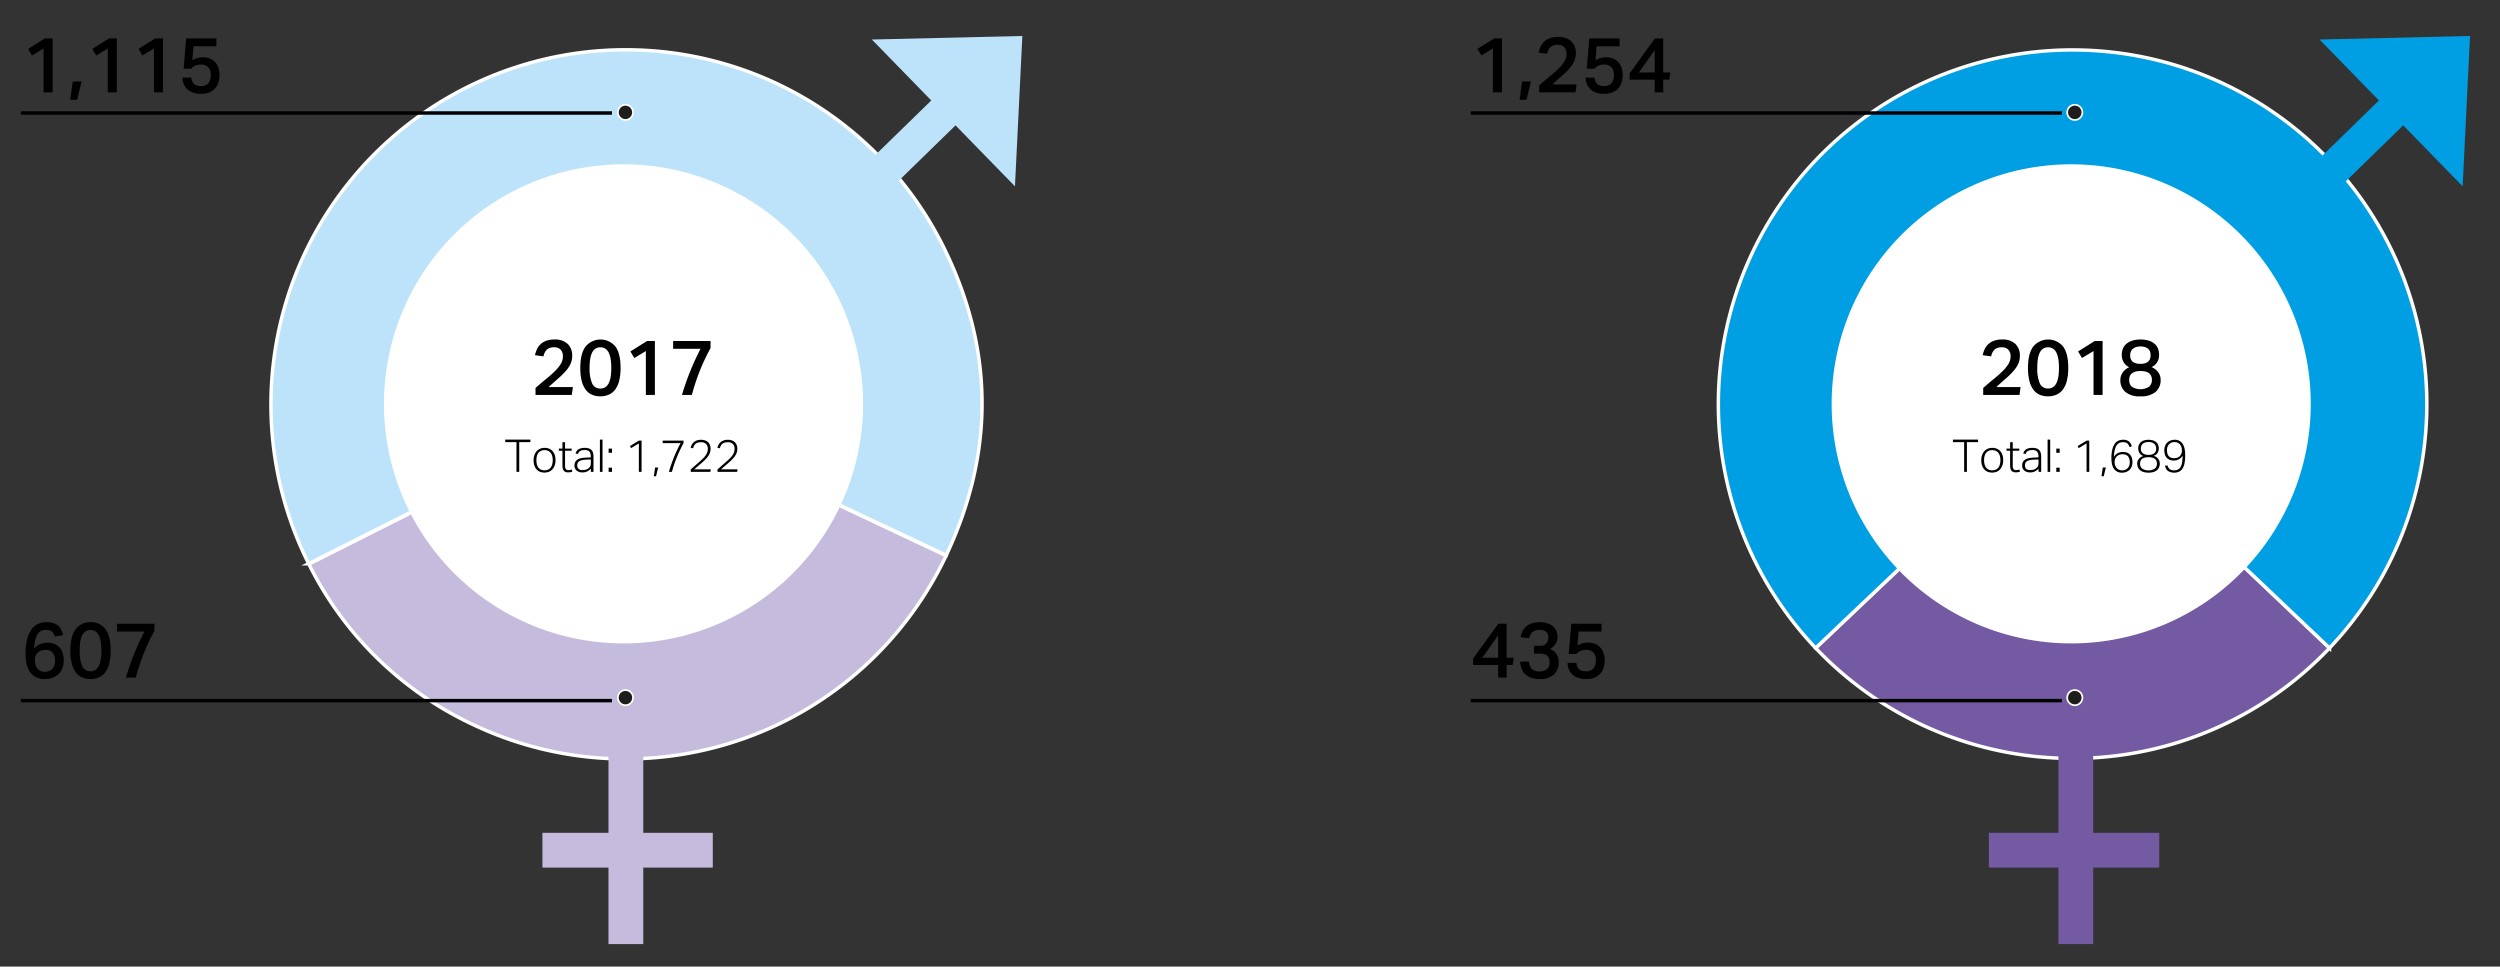<svg xmlns="http://www.w3.org/2000/svg" width="719" height="278" viewBox="0 0 719 278"><rect x="0" y="0" width="719" height="278" fill="#333333" stroke="none"/><defs><style>.cls-11,.cls-13,.cls-2{fill:none}.cls-13,.cls-2{stroke:#fff}.cls-2{stroke-miterlimit:10}.cls-3{fill:#bce3f9}.cls-4{fill:#fff}.cls-8{fill:#009ee2}.cls-11{stroke:#000}.cls-12{fill:#1d1d1b}.cls-13{stroke-width:.5px}</style></defs><g id="Grafik"><path d="M179.893 116.35l92.206 43.459a102.005 102.005 0 0 1-135.717 48.736 100.013 100.013 0 0 1-47.543-46.3z" fill="#c5bbdd"/><path class="cls-2" d="M179.893 116.35l92.206 43.459a102.005 102.005 0 0 1-135.717 48.736 100.013 100.013 0 0 1-47.543-46.3z"/><path class="cls-3" d="M179.876 116.202l-91.099 45.917a102.017 102.017 0 0 1 182.198-91.835c14.881 29.523 15.27 59.503 1.16 89.41z"/><path class="cls-2" d="M179.876 116.202l-91.099 45.917a102.017 102.017 0 0 1 182.198-91.835c14.881 29.523 15.27 59.503 1.16 89.41z"/><path class="cls-4" d="M160.335 182.376a68.897 68.897 0 1 0-47.238-85.218 68.896 68.896 0 0 0 47.238 85.218"/><path stroke-width="10" stroke-linecap="round" stroke="#bce3f9" stroke-miterlimit="10" fill="none" d="M241.02 62.01l39.16-38.169"/><path class="cls-3" d="M294.029 10.342l-43.286 1.021L291.9 53.589l2.129-43.247z"/><path d="M200 244.52h-39m19-36v58" stroke-linecap="square" stroke="#c5bbdd" stroke-width="10" stroke-miterlimit="10" fill="none"/><path d="M596.077 116.262l73.89 70.12a101.864 101.864 0 0 1-144.01 3.77 107.012 107.012 0 0 1-3.772-3.77z" fill="#735aa2"/><path class="cls-2" d="M596.077 116.262l73.89 70.12a101.864 101.864 0 0 1-144.01 3.77 107.012 107.012 0 0 1-3.772-3.77z"/><path class="cls-8" d="M596.076 116.241l-73.9 70.129a101.879 101.879 0 1 1 147.8.002z"/><path class="cls-2" d="M596.076 116.241l-73.9 70.129a101.879 101.879 0 1 1 147.8.002z"/><path class="cls-4" d="M576.689 182.38a68.898 68.898 0 1 0-47.238-85.22 68.899 68.899 0 0 0 47.238 85.22"/><path stroke="#009ee2" stroke-width="10" stroke-linecap="round" stroke-miterlimit="10" fill="none" d="M657.373 62.01l39.16-38.169"/><path class="cls-8" d="M710.383 10.342l-43.287 1.021 41.157 42.226 2.13-43.247z"/><path d="M616 244.52h-39m20-36v58" stroke="#735aa2" stroke-linecap="square" stroke-width="10" stroke-miterlimit="10" fill="none"/><path class="cls-11" d="M176 201.5H6M176 32.5H6"/><path class="cls-12" d="M179.88 198.461a2.182 2.182 0 1 0 2.182 2.182 2.182 2.182 0 0 0-2.182-2.182"/><circle class="cls-13" cx="179.88" cy="200.643" r="2.182" transform="rotate(-67.5 179.88 200.644)"/><path class="cls-12" d="M179.88 30.139a2.182 2.182 0 1 0 2.182 2.182 2.182 2.182 0 0 0-2.182-2.182"/><circle class="cls-13" cx="179.88" cy="32.321" r="2.182" transform="rotate(-67.5 179.876 32.32)"/><path class="cls-11" d="M593 201.5H423"/><path class="cls-12" d="M596.71 198.461a2.182 2.182 0 1 0 2.182 2.182 2.182 2.182 0 0 0-2.183-2.182"/><path class="cls-13" d="M596.71 198.461a2.182 2.182 0 1 0 2.182 2.182 2.182 2.182 0 0 0-2.183-2.182z"/><path class="cls-11" d="M593 32.5H423"/><path class="cls-12" d="M596.71 30.139a2.182 2.182 0 1 0 2.182 2.182 2.182 2.182 0 0 0-2.183-2.182"/><path class="cls-13" d="M596.71 30.139a2.182 2.182 0 1 0 2.182 2.182 2.182 2.182 0 0 0-2.183-2.182z"/></g><g id="EN"><path d="M157.168 108.898a32.99 32.99 0 0 0 2.492-2.222 10.644 10.644 0 0 0 1.639-2.042 4.2 4.2 0 0 0 .595-2.189 2.58 2.58 0 0 0-.663-1.874 2.395 2.395 0 0 0-1.807-.684 3.144 3.144 0 0 0-2.087.594 3.7 3.7 0 0 0-1.032 2.01l-2.448-.338a8.952 8.952 0 0 1 .573-1.717A4.448 4.448 0 0 1 155.463 99a4.933 4.933 0 0 1 1.638-.988 6.718 6.718 0 0 1 2.368-.37 5.223 5.223 0 0 1 3.794 1.268 4.5 4.5 0 0 1 1.301 3.378 5.588 5.588 0 0 1-.482 2.368 8.657 8.657 0 0 1-1.37 2.054 23.007 23.007 0 0 1-2.132 2.099q-1.245 1.088-2.795 2.503h6.982l-.315 2.266h-10.437v-1.998q1.706-1.503 3.153-2.682zM170.228 113.51a4.5 4.5 0 0 1-1.807-1.47 7.23 7.23 0 0 1-1.133-2.547 15.078 15.078 0 0 1-.394-3.682q0-4.107 1.516-6.138a5.555 5.555 0 0 1 8.552-.045q1.515 1.986 1.515 6.183a14.985 14.985 0 0 1-.393 3.67 7.102 7.102 0 0 1-1.144 2.537 4.64 4.64 0 0 1-1.841 1.482 6.01 6.01 0 0 1-2.458.482 5.9 5.9 0 0 1-2.412-.471zm3.906-2.188a2.987 2.987 0 0 0 .965-1.178 6.534 6.534 0 0 0 .539-1.863 16.419 16.419 0 0 0 .168-2.47 16.245 16.245 0 0 0-.168-2.446 6.696 6.696 0 0 0-.54-1.874 2.967 2.967 0 0 0-.964-1.19 2.502 2.502 0 0 0-1.47-.415 2.458 2.458 0 0 0-1.47.426 2.975 2.975 0 0 0-.955 1.201 6.738 6.738 0 0 0-.517 1.864 17.183 17.183 0 0 0-.156 2.434 10.797 10.797 0 0 0 .707 4.4 2.445 2.445 0 0 0 2.39 1.526 2.503 2.503 0 0 0 1.47-.415zM181.302 101.076l4.802-3.008h2.246v15.51h-2.603v-12.614l-3.323 1.997zM201.477 100.313H193.6v-2.245h10.752v2.042a59.033 59.033 0 0 0-5.365 13.468h-2.85a74.84 74.84 0 0 1 5.341-13.266zM145.31 127.154v-.727h7.23v.727h-3.212v8.555h-.793v-8.555zM155.263 135.67a2.632 2.632 0 0 1-.976-.708 3.253 3.253 0 0 1-.61-1.112 4.607 4.607 0 0 1-.215-1.456 4.548 4.548 0 0 1 .228-1.482 3.335 3.335 0 0 1 .636-1.13 2.757 2.757 0 0 1 .996-.722 3.266 3.266 0 0 1 1.312-.254 3.344 3.344 0 0 1 1.314.247 2.667 2.667 0 0 1 .987.709 3.176 3.176 0 0 1 .618 1.111 4.597 4.597 0 0 1 .214 1.443 4.666 4.666 0 0 1-.22 1.482 3.323 3.323 0 0 1-.632 1.138 2.707 2.707 0 0 1-1 .727 3.633 3.633 0 0 1-2.652.007zm2.423-.63a2.051 2.051 0 0 0 .729-.618 2.578 2.578 0 0 0 .416-.923 4.867 4.867 0 0 0 .13-1.157 4.662 4.662 0 0 0-.13-1.124 2.579 2.579 0 0 0-.416-.917 2.05 2.05 0 0 0-.729-.617 2.657 2.657 0 0 0-2.15 0 1.982 1.982 0 0 0-.728.617 2.64 2.64 0 0 0-.41.917 4.762 4.762 0 0 0-.13 1.137 4.858 4.858 0 0 0 .13 1.144 2.639 2.639 0 0 0 .41.923 1.983 1.983 0 0 0 .727.617 2.657 2.657 0 0 0 2.152 0zM160.716 129.638v-.624h1.04v-1.846h.754v1.846h1.898v.624h-1.898v4.38a1.593 1.593 0 0 0 .208.84.781.781 0 0 0 .729.344 2.709 2.709 0 0 0 .57-.052 3.65 3.65 0 0 0 .417-.117l.156.61a3.171 3.171 0 0 1-.475.144 3.377 3.377 0 0 1-.734.064 1.749 1.749 0 0 1-.897-.194 1.268 1.268 0 0 1-.488-.514 2.006 2.006 0 0 1-.2-.734 9.25 9.25 0 0 1-.04-.871v-3.9zM169.53 135.17a2.85 2.85 0 0 1-.533.357 3.091 3.091 0 0 1-.657.248 3.194 3.194 0 0 1-.787.09 2.632 2.632 0 0 1-1.689-.507 1.813 1.813 0 0 1-.638-1.508 1.957 1.957 0 0 1 .286-1.105 2.016 2.016 0 0 1 .761-.677 3.544 3.544 0 0 1 1.08-.343 10.495 10.495 0 0 1 1.254-.124l1.3-.052v-.208a2.219 2.219 0 0 0-.384-1.443 1.724 1.724 0 0 0-1.37-.455 3.62 3.62 0 0 0-.813.078 1.652 1.652 0 0 0-.553.227 1.231 1.231 0 0 0-.352.352 1.545 1.545 0 0 0-.194.448l-.69-.104q.365-1.638 2.627-1.638a3.615 3.615 0 0 1 1.183.169 1.775 1.775 0 0 1 1.196 1.267 3.904 3.904 0 0 1 .13 1.06v4.408h-.754v-.95a3.3 3.3 0 0 1-.403.41zm-.846-2.97a7.2 7.2 0 0 0-1.26.135 2.492 2.492 0 0 0-.82.313 1.18 1.18 0 0 0-.448.494 1.633 1.633 0 0 0-.137.695 1.385 1.385 0 0 0 .345.982 1.597 1.597 0 0 0 1.202.37 3.808 3.808 0 0 0 .852-.097 1.714 1.714 0 0 0 .696-.319 2.922 2.922 0 0 0 .383-.325 1.463 1.463 0 0 0 .247-.344 1.395 1.395 0 0 0 .137-.423 3.319 3.319 0 0 0 .039-.546v-.988zM173.286 126.427v9.282h-.754v-9.282zM176.017 129.014v1.209h-.976v-1.21zm0 5.486v1.209h-.976V134.5zM181.49 128.884l-.326-.585 2.574-1.573h.78v8.983h-.78v-8.19zM189.29 134.46l-.612 2.523h-.637l.363-2.522zM193.833 131.497a38.233 38.233 0 0 1 1.917-4.057h-5.161v-.714h5.993v.714a44 44 0 0 0-1.911 4.043 35.062 35.062 0 0 0-1.43 4.226h-.871q.637-2.158 1.463-4.212zM199.709 134.077q.592-.526 1.19-1.046.662-.572 1.163-1.053a7.155 7.155 0 0 0 .832-.936 3.769 3.769 0 0 0 .5-.917 2.876 2.876 0 0 0 .17-.994 1.917 1.917 0 0 0-.507-1.456 2.013 2.013 0 0 0-1.444-.482 3.084 3.084 0 0 0-.942.124 1.848 1.848 0 0 0-.644.345 1.694 1.694 0 0 0-.422.546 5.362 5.362 0 0 0-.292.715l-.69-.144a4.167 4.167 0 0 1 .312-.818 2.567 2.567 0 0 1 .559-.741 2.776 2.776 0 0 1 .878-.533 3.49 3.49 0 0 1 1.28-.208 3.298 3.298 0 0 1 1.157.188 2.278 2.278 0 0 1 1.378 1.346 2.777 2.777 0 0 1 .181 1.013 3.527 3.527 0 0 1-.181 1.145 4.213 4.213 0 0 1-.553 1.06 7.846 7.846 0 0 1-.942 1.085q-.573.56-1.353 1.223-.403.338-.845.721l-.832.72h4.785l-.157.73h-5.629v-.703q.457-.403 1.048-.93zM207.404 134.077q.592-.526 1.19-1.046.662-.572 1.163-1.053a7.155 7.155 0 0 0 .832-.936 3.765 3.765 0 0 0 .5-.917 2.876 2.876 0 0 0 .17-.994 1.917 1.917 0 0 0-.507-1.456 2.014 2.014 0 0 0-1.443-.482 3.084 3.084 0 0 0-.943.124 1.847 1.847 0 0 0-.643.345 1.693 1.693 0 0 0-.423.546 5.375 5.375 0 0 0-.292.715l-.69-.144a4.155 4.155 0 0 1 .313-.818 2.564 2.564 0 0 1 .559-.741 2.774 2.774 0 0 1 .877-.533 3.49 3.49 0 0 1 1.28-.208 3.298 3.298 0 0 1 1.158.188 2.278 2.278 0 0 1 1.378 1.346 2.777 2.777 0 0 1 .181 1.013 3.528 3.528 0 0 1-.181 1.145 4.213 4.213 0 0 1-.553 1.06 7.846 7.846 0 0 1-.943 1.085q-.572.56-1.352 1.223-.403.338-.845.721l-.832.72h4.784l-.156.73h-5.629v-.703q.456-.403 1.047-.93z"/><g><path d="M15.368 182.16a1.814 1.814 0 0 0-.348-.46 1.712 1.712 0 0 0-.471-.315 2.71 2.71 0 0 0-.65-.19 3.453 3.453 0 0 0-1.056-.022 2.599 2.599 0 0 0-2.177 1.481 8.976 8.976 0 0 0-.83 3.883 4.289 4.289 0 0 1 1.627-1.257 5.598 5.598 0 0 1 2.144-.426 5.51 5.51 0 0 1 2.076.36 3.785 3.785 0 0 1 1.47 1.031 4.421 4.421 0 0 1 .876 1.616 7.123 7.123 0 0 1 .292 2.11 5.82 5.82 0 0 1-.427 2.3 4.748 4.748 0 0 1-1.167 1.673 4.894 4.894 0 0 1-1.728 1.01 6.562 6.562 0 0 1-2.133.337 5.205 5.205 0 0 1-2.75-.651 4.891 4.891 0 0 1-1.683-1.684 6.91 6.91 0 0 1-.853-2.3 13.75 13.75 0 0 1-.236-2.502 17.07 17.07 0 0 1 .472-4.344 8.26 8.26 0 0 1 1.28-2.839 4.711 4.711 0 0 1 1.896-1.549 5.779 5.779 0 0 1 2.323-.471 5.135 5.135 0 0 1 3.333.92 4.642 4.642 0 0 1 1.47 2.828l-2.357.337-.09-.225a6.801 6.801 0 0 0-.303-.651zm-.37 10.246a3.166 3.166 0 0 0 .83-2.39 3.658 3.658 0 0 0-.64-2.234 2.495 2.495 0 0 0-2.143-.863 3.747 3.747 0 0 0-1.212.19 2.565 2.565 0 0 0-.977.594 2.706 2.706 0 0 0-.64 1 3.204 3.204 0 0 0-.157 1.402 3.83 3.83 0 0 0 .18 1.168 2.996 2.996 0 0 0 .527.987 2.607 2.607 0 0 0 .864.685 2.737 2.737 0 0 0 1.235.257 2.954 2.954 0 0 0 2.133-.796zM23.58 194.82a4.5 4.5 0 0 1-1.808-1.47 7.232 7.232 0 0 1-1.133-2.548 15.084 15.084 0 0 1-.393-3.682q0-4.108 1.516-6.139a5.067 5.067 0 0 1 4.32-2.031 5.019 5.019 0 0 1 4.231 1.986q1.515 1.986 1.515 6.184a14.98 14.98 0 0 1-.393 3.67 7.1 7.1 0 0 1-1.144 2.537 4.639 4.639 0 0 1-1.841 1.481 6.01 6.01 0 0 1-2.458.483 5.899 5.899 0 0 1-2.412-.472zm3.905-2.19a2.988 2.988 0 0 0 .965-1.178 6.532 6.532 0 0 0 .54-1.862 16.42 16.42 0 0 0 .167-2.47 16.245 16.245 0 0 0-.168-2.447 6.696 6.696 0 0 0-.539-1.873 2.969 2.969 0 0 0-.965-1.19 2.502 2.502 0 0 0-1.47-.415 2.458 2.458 0 0 0-1.47.426 2.976 2.976 0 0 0-.955 1.202 6.745 6.745 0 0 0-.516 1.863 17.186 17.186 0 0 0-.157 2.434 10.795 10.795 0 0 0 .707 4.4 2.445 2.445 0 0 0 2.39 1.526 2.503 2.503 0 0 0 1.471-.415zM41.544 181.621h-7.879v-2.244h10.752v2.042a59.036 59.036 0 0 0-5.364 13.468h-2.85a74.84 74.84 0 0 1 5.34-13.266z"/></g><g><path d="M8.085 14.06l4.803-3.007h2.245v15.51h-2.604V13.948l-3.322 1.997zM22.177 28.695H20.2l.719-5.275h2.559zM26.553 14.06l4.803-3.007H33.6v15.51h-2.604V13.948l-3.322 1.997zM39.837 14.06l4.803-3.007h2.245v15.51h-2.604V13.948l-3.322 1.997zM55.287 23.387a2.148 2.148 0 0 0 .516.762 2.02 2.02 0 0 0 .83.45 4.47 4.47 0 0 0 1.223.145 2.665 2.665 0 0 0 2.01-.752 3.408 3.408 0 0 0 .73-2.435 3.22 3.22 0 0 0-.686-2.222 2.678 2.678 0 0 0-2.099-.763 3.92 3.92 0 0 0-1.616.303 3.726 3.726 0 0 0-1.212.887h-2.176l.74-8.71h8.686v2.245h-6.576l-.36 4.062a4.91 4.91 0 0 1 1.404-.65 5.738 5.738 0 0 1 1.605-.224 5.192 5.192 0 0 1 2.244.437 4.215 4.215 0 0 1 1.493 1.145 4.484 4.484 0 0 1 .83 1.616 6.641 6.641 0 0 1 .259 1.83 6.761 6.761 0 0 1-.394 2.435 4.625 4.625 0 0 1-1.088 1.695 4.367 4.367 0 0 1-1.65.998 6.295 6.295 0 0 1-2.054.326 6.008 6.008 0 0 1-3.927-1.134 4.8 4.8 0 0 1-1.549-3.513h2.536a4.505 4.505 0 0 0 .281 1.067z"/></g><g><path d="M573.521 108.898a32.99 32.99 0 0 0 2.493-2.222 10.64 10.64 0 0 0 1.638-2.042 4.2 4.2 0 0 0 .595-2.189 2.581 2.581 0 0 0-.662-1.874 2.395 2.395 0 0 0-1.808-.684 3.144 3.144 0 0 0-2.087.594 3.7 3.7 0 0 0-1.032 2.01l-2.447-.338a8.952 8.952 0 0 1 .572-1.717A4.448 4.448 0 0 1 571.816 99a4.933 4.933 0 0 1 1.638-.988 6.718 6.718 0 0 1 2.368-.37 5.223 5.223 0 0 1 3.794 1.268 4.5 4.5 0 0 1 1.302 3.378 5.588 5.588 0 0 1-.482 2.368 8.657 8.657 0 0 1-1.37 2.054 23.007 23.007 0 0 1-2.132 2.099q-1.245 1.088-2.795 2.503h6.981l-.314 2.266h-10.438v-1.998q1.707-1.503 3.153-2.682zM586.582 113.51a4.5 4.5 0 0 1-1.808-1.47 7.23 7.23 0 0 1-1.132-2.547 15.078 15.078 0 0 1-.394-3.682q0-4.107 1.516-6.138a5.555 5.555 0 0 1 8.551-.045q1.515 1.986 1.515 6.183a14.985 14.985 0 0 1-.393 3.67 7.102 7.102 0 0 1-1.144 2.537 4.64 4.64 0 0 1-1.84 1.482 6.01 6.01 0 0 1-2.459.482 5.9 5.9 0 0 1-2.412-.471zm3.905-2.188a2.987 2.987 0 0 0 .965-1.178 6.534 6.534 0 0 0 .54-1.863 16.419 16.419 0 0 0 .167-2.47 16.245 16.245 0 0 0-.168-2.446 6.696 6.696 0 0 0-.539-1.874 2.967 2.967 0 0 0-.965-1.19 2.502 2.502 0 0 0-1.47-.415 2.458 2.458 0 0 0-1.47.426 2.975 2.975 0 0 0-.955 1.201 6.738 6.738 0 0 0-.516 1.864 17.183 17.183 0 0 0-.156 2.434 10.795 10.795 0 0 0 .707 4.4 2.445 2.445 0 0 0 2.39 1.526 2.503 2.503 0 0 0 1.47-.415zM597.655 101.076l4.803-3.008h2.245v15.51H602.1v-12.614l-3.322 1.997zM610.806 104.252a4.091 4.091 0 0 1-.584-2.256 4.567 4.567 0 0 1 .314-1.694 3.562 3.562 0 0 1 .977-1.381 4.934 4.934 0 0 1 1.672-.932 7.408 7.408 0 0 1 2.4-.347 7.673 7.673 0 0 1 2.459.347 4.697 4.697 0 0 1 1.673.944 3.493 3.493 0 0 1 .942 1.391 4.893 4.893 0 0 1 .292 1.695 3.927 3.927 0 0 1-.584 2.221 3.675 3.675 0 0 1-1.571 1.325 5.705 5.705 0 0 1 .965.561 4.22 4.22 0 0 1 .842.797 3.657 3.657 0 0 1 .584 1.044 3.828 3.828 0 0 1 .212 1.324 4.33 4.33 0 0 1-1.447 3.412 6.434 6.434 0 0 1-4.366 1.28 6.338 6.338 0 0 1-4.355-1.28 4.379 4.379 0 0 1-1.414-3.412 3.605 3.605 0 0 1 .225-1.302 4.03 4.03 0 0 1 .584-1.044 4.136 4.136 0 0 1 .82-.797 4.682 4.682 0 0 1 .931-.538 3.594 3.594 0 0 1-1.571-1.358zm2.323 6.98a4.64 4.64 0 0 0 4.96-.022 2.532 2.532 0 0 0 .797-1.964 2.953 2.953 0 0 0-.168-1.022 1.946 1.946 0 0 0-.55-.797 2.685 2.685 0 0 0-1.011-.527 5.404 5.404 0 0 0-1.549-.19 5.055 5.055 0 0 0-1.594.213 2.706 2.706 0 0 0-.998.561 1.864 1.864 0 0 0-.516.82 3.304 3.304 0 0 0-.146.987 2.496 2.496 0 0 0 .775 1.941zm.224-7.205a3.48 3.48 0 0 0 2.255.595 3.207 3.207 0 0 0 2.223-.628 2.457 2.457 0 0 0 .673-1.886 3.014 3.014 0 0 0-.146-.942 1.894 1.894 0 0 0-.494-.786 2.502 2.502 0 0 0-.897-.539 4.62 4.62 0 0 0-2.738.011 2.53 2.53 0 0 0-.921.562 2.102 2.102 0 0 0-.505.796 2.836 2.836 0 0 0-.157.943 2.317 2.317 0 0 0 .707 1.874z"/></g><g><path d="M561.664 127.154v-.727h7.229v.727h-3.211v8.555h-.793v-8.555zM571.616 135.67a2.632 2.632 0 0 1-.975-.708 3.256 3.256 0 0 1-.61-1.112 4.607 4.607 0 0 1-.215-1.456 4.548 4.548 0 0 1 .227-1.482 3.335 3.335 0 0 1 .637-1.13 2.757 2.757 0 0 1 .995-.722 3.267 3.267 0 0 1 1.313-.254 3.344 3.344 0 0 1 1.313.247 2.667 2.667 0 0 1 .987.709 3.176 3.176 0 0 1 .619 1.111 4.597 4.597 0 0 1 .213 1.443 4.666 4.666 0 0 1-.22 1.482 3.323 3.323 0 0 1-.631 1.138 2.708 2.708 0 0 1-1.001.727 3.633 3.633 0 0 1-2.651.007zm2.424-.63a2.052 2.052 0 0 0 .729-.618 2.578 2.578 0 0 0 .416-.923 4.866 4.866 0 0 0 .13-1.157 4.662 4.662 0 0 0-.13-1.124 2.579 2.579 0 0 0-.416-.917 2.05 2.05 0 0 0-.729-.617 2.657 2.657 0 0 0-2.151 0 1.983 1.983 0 0 0-.728.617 2.64 2.64 0 0 0-.41.917 4.762 4.762 0 0 0-.13 1.137 4.858 4.858 0 0 0 .13 1.144 2.639 2.639 0 0 0 .41.923 1.984 1.984 0 0 0 .728.617 2.657 2.657 0 0 0 2.151 0zM577.07 129.638v-.624h1.04v-1.846h.753v1.846h1.899v.624h-1.899v4.38a1.593 1.593 0 0 0 .208.84.782.782 0 0 0 .729.344 2.709 2.709 0 0 0 .571-.052 3.65 3.65 0 0 0 .416-.117l.156.61a3.178 3.178 0 0 1-.474.144 3.378 3.378 0 0 1-.735.064 1.749 1.749 0 0 1-.897-.194 1.268 1.268 0 0 1-.488-.514 2.006 2.006 0 0 1-.2-.734 9.25 9.25 0 0 1-.04-.871v-3.9zM585.884 135.17a2.85 2.85 0 0 1-.533.357 3.091 3.091 0 0 1-.657.248 3.193 3.193 0 0 1-.787.09 2.632 2.632 0 0 1-1.69-.507 1.813 1.813 0 0 1-.637-1.508 1.957 1.957 0 0 1 .286-1.105 2.015 2.015 0 0 1 .761-.677 3.543 3.543 0 0 1 1.08-.343 10.492 10.492 0 0 1 1.254-.124l1.3-.052v-.208a2.22 2.22 0 0 0-.384-1.443 1.724 1.724 0 0 0-1.37-.455 3.62 3.62 0 0 0-.813.078 1.651 1.651 0 0 0-.553.227 1.23 1.23 0 0 0-.352.352 1.543 1.543 0 0 0-.194.448l-.69-.104q.365-1.638 2.626-1.638a3.614 3.614 0 0 1 1.184.169 1.775 1.775 0 0 1 1.195 1.267 3.908 3.908 0 0 1 .131 1.06v4.408h-.755v-.95a3.293 3.293 0 0 1-.402.41zm-.846-2.97a7.2 7.2 0 0 0-1.26.135 2.493 2.493 0 0 0-.82.313 1.18 1.18 0 0 0-.448.494 1.631 1.631 0 0 0-.137.695 1.385 1.385 0 0 0 .345.982 1.597 1.597 0 0 0 1.202.37 3.807 3.807 0 0 0 .851-.097 1.713 1.713 0 0 0 .697-.319 2.922 2.922 0 0 0 .383-.325 1.466 1.466 0 0 0 .247-.344 1.398 1.398 0 0 0 .136-.423 3.319 3.319 0 0 0 .04-.546v-.988zM589.64 126.427v9.282h-.754v-9.282zM592.37 129.014v1.209h-.976v-1.21zm0 5.486v1.209h-.976V134.5zM597.843 128.884l-.325-.585 2.574-1.573h.78v8.983h-.78v-8.19zM605.643 134.46l-.612 2.523h-.636l.363-2.522zM612.15 127.922a1.483 1.483 0 0 0-.365-.43 1.315 1.315 0 0 0-.513-.24 3.097 3.097 0 0 0-.715-.071 2.502 2.502 0 0 0-.982.188 1.9 1.9 0 0 0-.793.663 3.793 3.793 0 0 0-.552 1.287 9.763 9.763 0 0 0-.248 2.06 2.858 2.858 0 0 1 1.092-1.06 3.202 3.202 0 0 1 1.495-.331 3.076 3.076 0 0 1 1.282.241 2.218 2.218 0 0 1 .844.65 2.626 2.626 0 0 1 .461.943 4.22 4.22 0 0 1 .144 1.104 3.367 3.367 0 0 1-.215 1.222 2.747 2.747 0 0 1-.604.956 2.701 2.701 0 0 1-.95.617 3.326 3.326 0 0 1-1.234.222 2.841 2.841 0 0 1-1.528-.371 2.704 2.704 0 0 1-.93-.962 4.086 4.086 0 0 1-.468-1.326 8.442 8.442 0 0 1-.13-1.462 10.242 10.242 0 0 1 .286-2.653 4.737 4.737 0 0 1 .748-1.638 2.434 2.434 0 0 1 1.06-.825 3.413 3.413 0 0 1 1.222-.228 2.586 2.586 0 0 1 1.755.507 2.668 2.668 0 0 1 .793 1.404l-.676.17a3.732 3.732 0 0 0-.28-.637zm-.222 6.72a2.353 2.353 0 0 0 .591-1.689 3.706 3.706 0 0 0-.103-.89 2.078 2.078 0 0 0-.338-.742 1.595 1.595 0 0 0-.63-.5 2.355 2.355 0 0 0-.982-.182 2.761 2.761 0 0 0-.884.143 2.06 2.06 0 0 0-.755.442 2.03 2.03 0 0 0-.507.76 2.663 2.663 0 0 0-.156 1.086 2.453 2.453 0 0 0 .163.806 2.485 2.485 0 0 0 .41.702 1.921 1.921 0 0 0 .65.5 2.03 2.03 0 0 0 .896.189 2.155 2.155 0 0 0 1.645-.624zM615.906 130.893a2.045 2.045 0 0 1-.481-.45 2.22 2.22 0 0 1-.344-.636 2.454 2.454 0 0 1-.13-.832 2.732 2.732 0 0 1 .175-.982 2.07 2.07 0 0 1 .533-.793 2.576 2.576 0 0 1 .917-.526 4.643 4.643 0 0 1 2.665 0 2.58 2.58 0 0 1 .916.526 2.07 2.07 0 0 1 .533.793 2.733 2.733 0 0 1 .176.982 2.422 2.422 0 0 1-.13.825 2.24 2.24 0 0 1-.338.624 1.74 1.74 0 0 1-.481.43 2.297 2.297 0 0 1-.546.24 2.834 2.834 0 0 1 .553.22 2.3 2.3 0 0 1 .578.43 2.413 2.413 0 0 1 .462.664 2.14 2.14 0 0 1 .188.935 2.679 2.679 0 0 1-.202 1.06 2.188 2.188 0 0 1-.605.82 2.823 2.823 0 0 1-1.013.532 5.42 5.42 0 0 1-2.834 0 2.89 2.89 0 0 1-1.02-.533 2.166 2.166 0 0 1-.612-.82 2.678 2.678 0 0 1-.201-1.059 2.041 2.041 0 0 1 .194-.923 2.428 2.428 0 0 1 .469-.656 2.188 2.188 0 0 1 .585-.416 2.642 2.642 0 0 1 .546-.202 1.912 1.912 0 0 1-.553-.253zm.157 3.86a3.43 3.43 0 0 0 3.692 0 1.83 1.83 0 0 0 .578-1.397 2.219 2.219 0 0 0-.124-.76 1.34 1.34 0 0 0-.41-.586 2.032 2.032 0 0 0-.746-.376 4.038 4.038 0 0 0-1.138-.137 4.087 4.087 0 0 0-1.15.137 2.038 2.038 0 0 0-.748.376 1.34 1.34 0 0 0-.41.585 2.243 2.243 0 0 0-.123.76 1.827 1.827 0 0 0 .578 1.399zm.175-4.406a2.523 2.523 0 0 0 1.677.46 2.496 2.496 0 0 0 1.67-.46 1.727 1.727 0 0 0 .527-1.372 2.018 2.018 0 0 0-.124-.708 1.533 1.533 0 0 0-.39-.585 1.9 1.9 0 0 0-.682-.404 2.973 2.973 0 0 0-1.001-.15 3.032 3.032 0 0 0-1.008.15 1.886 1.886 0 0 0-.689.404 1.536 1.536 0 0 0-.39.585 2.018 2.018 0 0 0-.123.708 1.717 1.717 0 0 0 .533 1.372zM624.063 134.968a2.251 2.251 0 0 0 1.248.299 2.43 2.43 0 0 0 1.034-.208 1.77 1.77 0 0 0 .754-.696 3.713 3.713 0 0 0 .455-1.3 11.451 11.451 0 0 0 .15-2.021 2.776 2.776 0 0 1-2.522 1.404 2.998 2.998 0 0 1-1.287-.247 2.277 2.277 0 0 1-.84-.657 2.616 2.616 0 0 1-.461-.943 4.268 4.268 0 0 1-.143-1.104 3.376 3.376 0 0 1 .215-1.223 2.684 2.684 0 0 1 1.54-1.573 3.247 3.247 0 0 1 1.222-.22 2.582 2.582 0 0 1 2.419 1.365 4.436 4.436 0 0 1 .473 1.378 8.665 8.665 0 0 1 .137 1.534q0 .52-.025 1.111a9.335 9.335 0 0 1-.124 1.164 5.729 5.729 0 0 1-.3 1.099 3.162 3.162 0 0 1-.545.928 2.473 2.473 0 0 1-.871.644 3.55 3.55 0 0 1-3.094-.253 2.124 2.124 0 0 1-.813-1.547h.754a1.62 1.62 0 0 0 .625 1.066zm2.086-3.334a1.982 1.982 0 0 0 .715-.416 1.952 1.952 0 0 0 .482-.702 2.58 2.58 0 0 0 .175-.995 3.001 3.001 0 0 0-.124-.852 2.362 2.362 0 0 0-.377-.76 1.916 1.916 0 0 0-.649-.547 1.975 1.975 0 0 0-.93-.208 2.115 2.115 0 0 0-1.632.624 2.388 2.388 0 0 0-.578 1.69 3.988 3.988 0 0 0 .097.89 1.939 1.939 0 0 0 .332.735 1.606 1.606 0 0 0 .63.494 2.386 2.386 0 0 0 .995.182 2.715 2.715 0 0 0 .864-.135z"/></g><g><path d="M433.31 179.377v9.786h2.042l-.314 2.066h-1.728v3.658h-2.447v-3.658h-7.204v-1.819l7.249-10.033zm-7.003 9.786h4.556v-6.442zM440.611 192.451a3.136 3.136 0 0 0 2.189.64 3.19 3.19 0 0 0 2.088-.628 2.442 2.442 0 0 0 .762-1.998 2.34 2.34 0 0 0-.707-1.908 3.195 3.195 0 0 0-2.076-.583h-1.682v-2.268h1.795a1.931 1.931 0 0 0 2.2-1.705 2.684 2.684 0 0 0 .09-1.123 1.774 1.774 0 0 0-.786-1.312 3.766 3.766 0 0 0-3.715.157 3.494 3.494 0 0 0-1.02 1.852l-2.425-.337a7.19 7.19 0 0 1 .55-1.65 4.435 4.435 0 0 1 1.021-1.369 4.624 4.624 0 0 1 1.606-.932 7.015 7.015 0 0 1 2.322-.336 6.887 6.887 0 0 1 2.268.336 4.671 4.671 0 0 1 1.593.898 3.523 3.523 0 0 1 .932 1.302 4.126 4.126 0 0 1 .303 1.571 3.77 3.77 0 0 1-2.156 3.592 3.887 3.887 0 0 1 1.931 1.537 4.19 4.19 0 0 1 .584 2.188 4.777 4.777 0 0 1-1.358 3.603 5.649 5.649 0 0 1-4.075 1.313 7.045 7.045 0 0 1-2.693-.449 4.647 4.647 0 0 1-1.717-1.167 4.35 4.35 0 0 1-.92-1.616 7.159 7.159 0 0 1-.326-1.773h2.582a3.367 3.367 0 0 0 .84 2.165zM453.65 191.71a2.148 2.148 0 0 0 .515.764 2.02 2.02 0 0 0 .831.449 4.474 4.474 0 0 0 1.223.145 2.665 2.665 0 0 0 2.008-.752 3.408 3.408 0 0 0 .73-2.435 3.22 3.22 0 0 0-.685-2.222 2.678 2.678 0 0 0-2.098-.762 3.92 3.92 0 0 0-1.616.302 3.727 3.727 0 0 0-1.212.887h-2.177l.74-8.709h8.686v2.244h-6.575l-.36 4.063a4.91 4.91 0 0 1 1.404-.65 5.738 5.738 0 0 1 1.604-.225 5.192 5.192 0 0 1 2.245.437 4.215 4.215 0 0 1 1.493 1.145 4.487 4.487 0 0 1 .83 1.616 6.646 6.646 0 0 1 .258 1.83 6.761 6.761 0 0 1-.393 2.435 4.625 4.625 0 0 1-1.088 1.695 4.367 4.367 0 0 1-1.65.998 6.295 6.295 0 0 1-2.054.326 6.008 6.008 0 0 1-3.927-1.134 4.8 4.8 0 0 1-1.55-3.512h2.537a4.505 4.505 0 0 0 .28 1.066z"/></g><g><path d="M424.915 14.06l4.803-3.007h2.245v15.51h-2.604V13.948l-3.322 1.997zM439.007 28.695h-1.976l.719-5.275h2.559zM445.817 21.883a33.012 33.012 0 0 0 2.493-2.223 10.682 10.682 0 0 0 1.639-2.042 4.2 4.2 0 0 0 .594-2.188 2.581 2.581 0 0 0-.662-1.874 2.395 2.395 0 0 0-1.807-.685 3.143 3.143 0 0 0-2.087.595 3.7 3.7 0 0 0-1.033 2.008l-2.447-.336a8.952 8.952 0 0 1 .573-1.717 4.448 4.448 0 0 1 1.033-1.437 4.933 4.933 0 0 1 1.637-.988 6.718 6.718 0 0 1 2.369-.37 5.223 5.223 0 0 1 3.793 1.268 4.501 4.501 0 0 1 1.302 3.378 5.589 5.589 0 0 1-.482 2.369 8.657 8.657 0 0 1-1.37 2.053 22.995 22.995 0 0 1-2.132 2.099q-1.245 1.088-2.794 2.503h6.98l-.314 2.267h-10.438v-1.998q1.707-1.504 3.153-2.682zM458.833 23.387a2.148 2.148 0 0 0 .516.762 2.02 2.02 0 0 0 .83.45 4.47 4.47 0 0 0 1.223.145 2.665 2.665 0 0 0 2.01-.752 3.408 3.408 0 0 0 .73-2.435 3.22 3.22 0 0 0-.685-2.222 2.678 2.678 0 0 0-2.1-.763 3.92 3.92 0 0 0-1.615.303 3.726 3.726 0 0 0-1.212.887h-2.177l.74-8.71h8.687v2.245h-6.577l-.359 4.062a4.91 4.91 0 0 1 1.403-.65 5.738 5.738 0 0 1 1.605-.224 5.192 5.192 0 0 1 2.244.437 4.215 4.215 0 0 1 1.493 1.145 4.484 4.484 0 0 1 .83 1.616 6.641 6.641 0 0 1 .259 1.83 6.761 6.761 0 0 1-.394 2.435 4.625 4.625 0 0 1-1.088 1.695 4.367 4.367 0 0 1-1.65.998 6.295 6.295 0 0 1-2.053.326 6.008 6.008 0 0 1-3.928-1.134 4.8 4.8 0 0 1-1.549-3.512h2.536a4.505 4.505 0 0 0 .281 1.066zM478.346 11.053v9.786h2.042l-.314 2.065h-1.728v3.658h-2.448v-3.658h-7.205v-1.818l7.25-10.033zm-7.003 9.786h4.555v-6.442z"/></g></g></svg>
